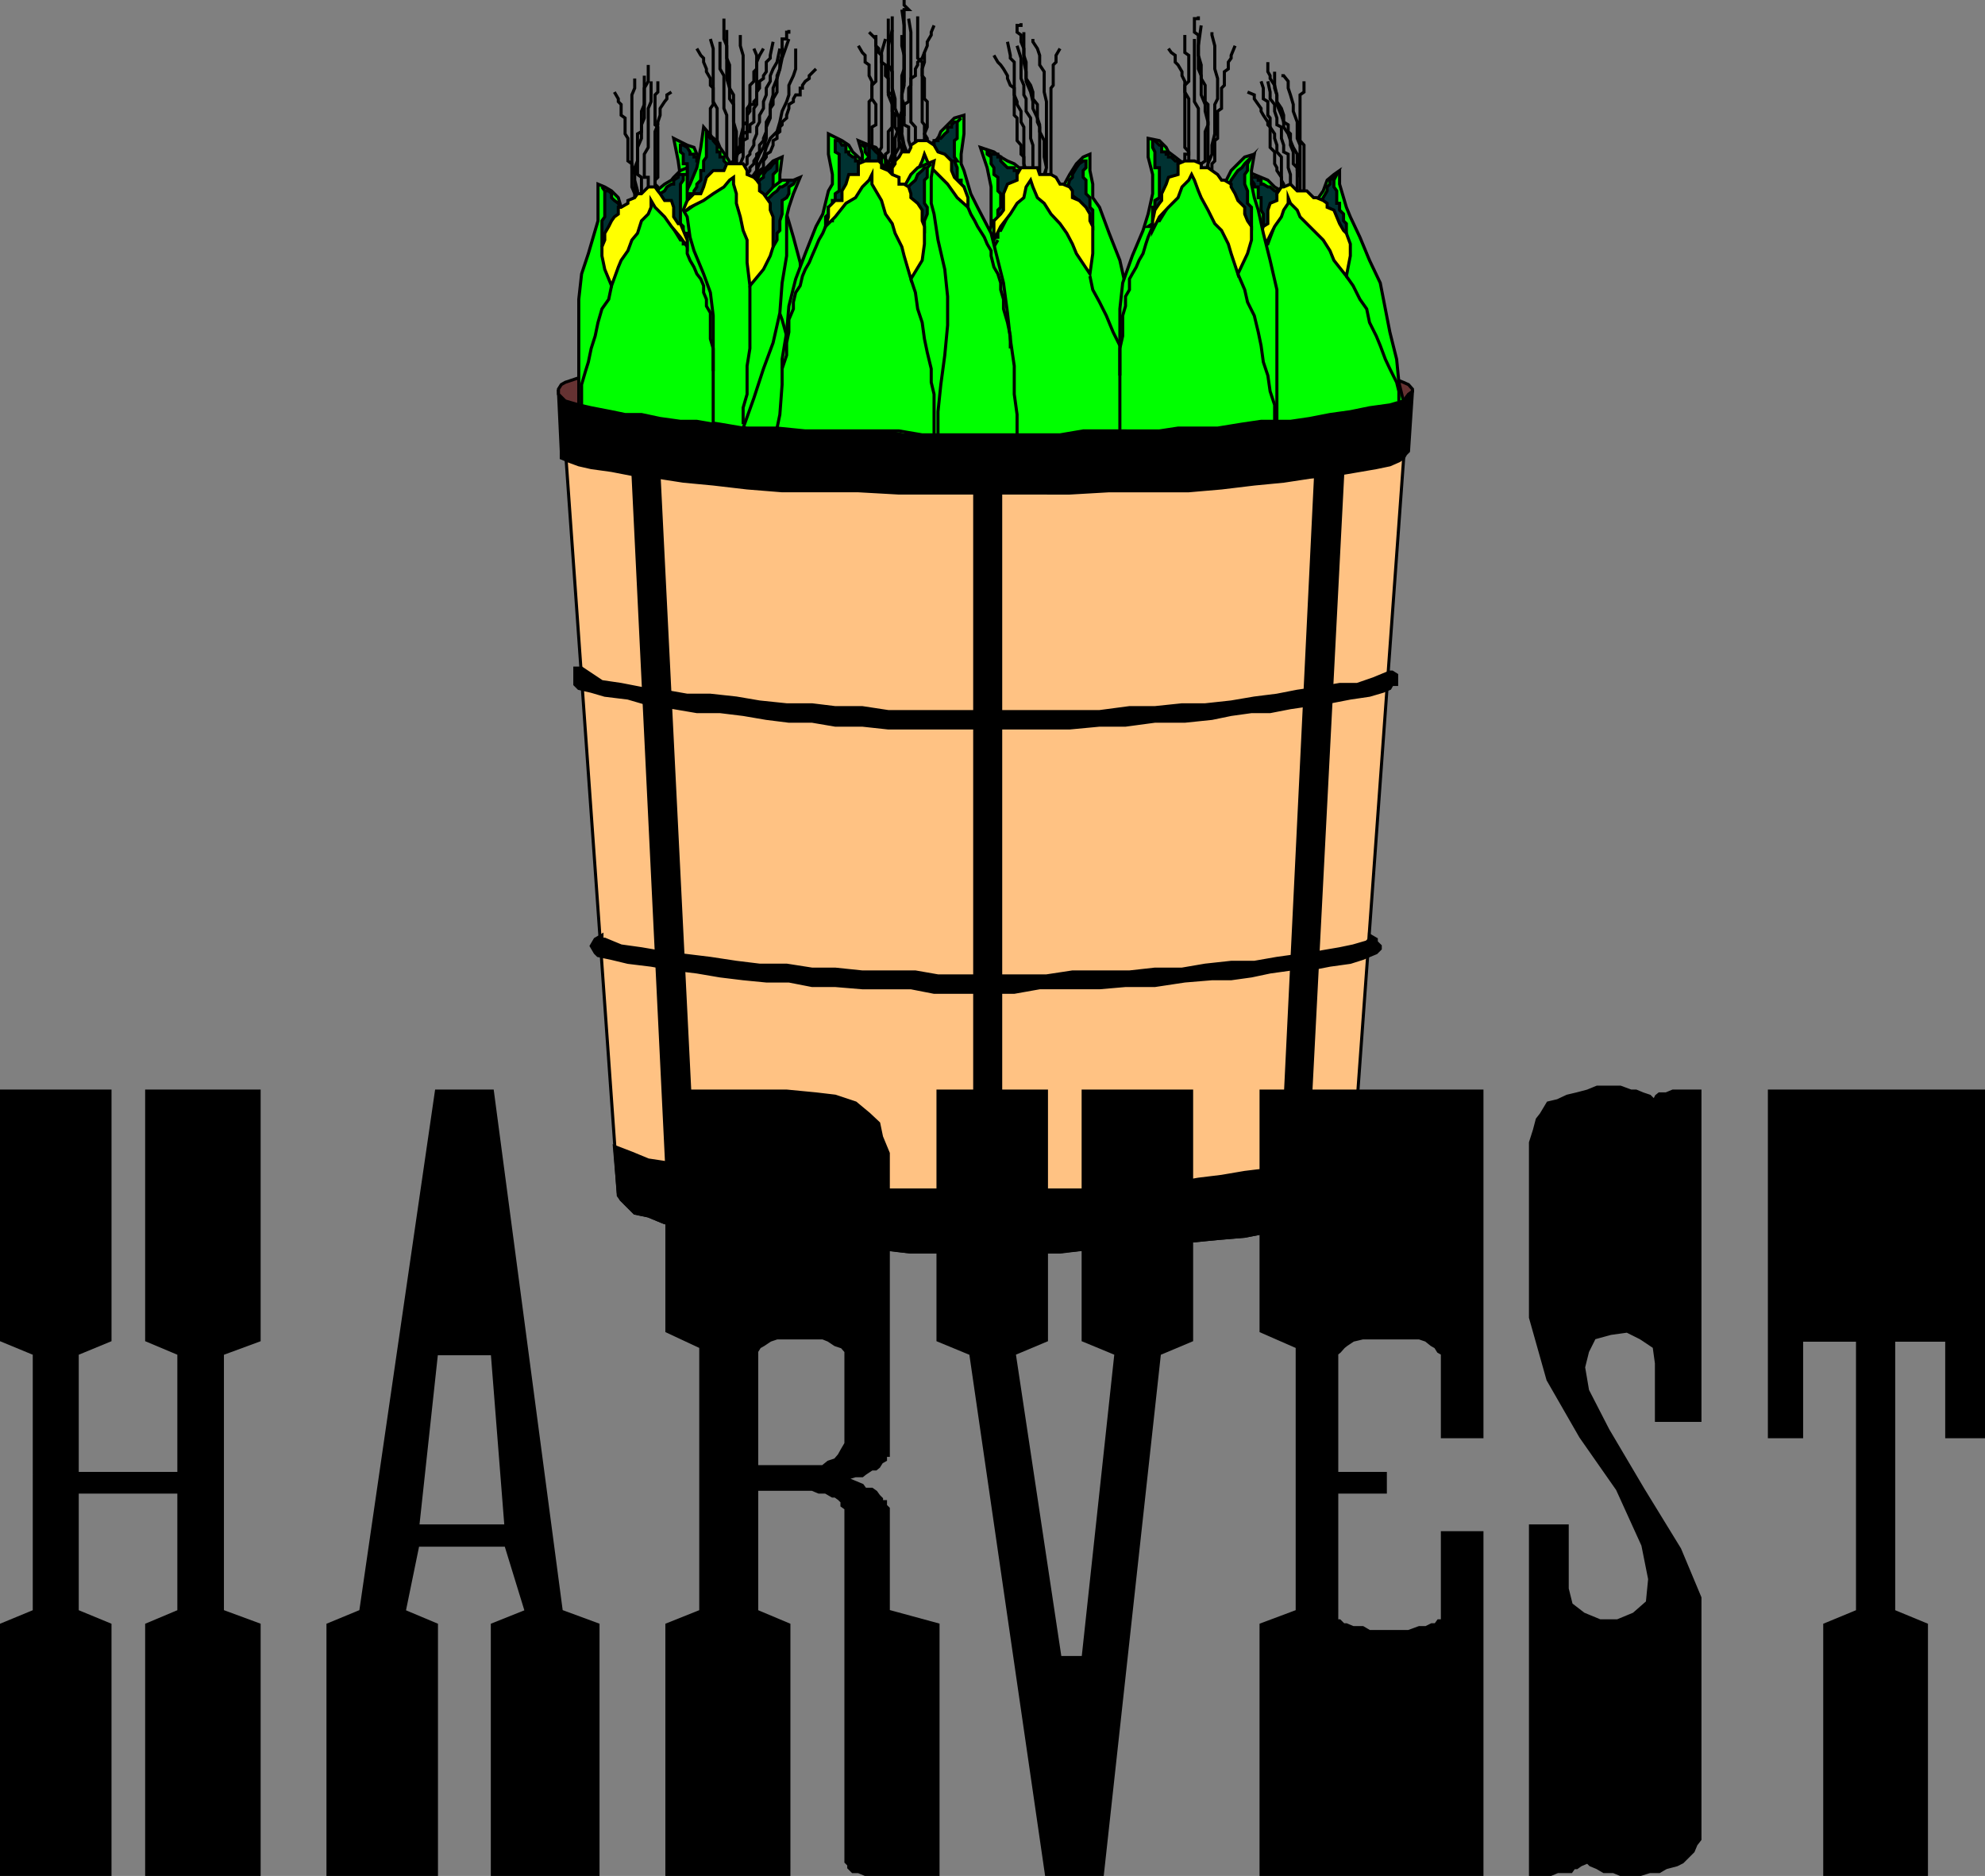 <svg xmlns="http://www.w3.org/2000/svg" width="351.442" height="332.17"><rect width="100%" height="100%" fill="#808080" stroke="none"/><path fill="#ffc283" d="m239.073 211.7 10.3-142.4h-150l10.098 142.4.5.698 1.2 1.204 1.203 1.199 2.398.5 2.898 1.199 3.301.398 3.602 1.204 4.097.796 4.801.403 5 .5 5.301.699 5.3.5h6.5l5.7.7h26.398l5.801-.7h5.801l6-.5 5.2-.7 5.1-.5 4.802-.402 4.097-.796 3.602-1.204 3.3-.398 2.899-1.2 1.898-.5 1.704-1.198 1.199-1.204v-.699"/><path fill="none" stroke="#000" stroke-miterlimit="10" stroke-width=".544" d="m239.073 211.7 10.3-142.4h-150l10.098 142.4.5.698 1.2 1.204 1.203 1.199 2.398.5 2.898 1.199 3.301.398 3.602 1.204 4.097.796 4.801.403 5 .5 5.301.699 5.3.5h6.5l5.7.7h26.398l5.801-.7h5.801l6-.5 5.2-.7 5.1-.5 4.802-.402 4.097-.796 3.602-1.204 3.3-.398 2.899-1.2 1.898-.5 1.704-1.198 1.199-1.204zm0 0"/><path d="M172.573 79.2h4.597v141.3h-4.597V79.2"/><path fill="none" stroke="#000" stroke-miterlimit="10" stroke-width=".544" d="M172.573 79.2h4.597v141.3h-4.597zm0 0"/><path d="M111.874 79.898h4.597l6.403 128.403-2.403-.7-2.398-.5-6.2-127.203"/><path fill="none" stroke="#000" stroke-miterlimit="10" stroke-width=".544" d="M111.874 79.898h4.597l6.403 128.403-2.403-.7-2.398-.5zm0 0"/><path d="M233.073 81.102h4.8l-6.5 126-4.5 1.199 6.2-127.2"/><path fill="none" stroke="#000" stroke-miterlimit="10" stroke-width=".544" d="M233.073 81.102h4.8l-6.5 126-4.5 1.199zm0 0"/><path d="m239.573 211.7.699-8.7-2.398 1.2-3.602 1.198-2.898.5-3.301.704-3.602.5-4.097.5-4.102.699-4.102.5-4.097.699-4.801.5h-4.5l-4.602.7h-14.597l-5.301.5-4.8-.5h-13.9l-4.6-.7h-4.302l-4.597-.5-4.5-.7h-3.602l-4.097-.5-4.102-.698-4.102-1-3.597-.704-3.301-.5-2.898-1.199-3.102-1.199.7 8.2.5 1.198 1.198 1.204 1.204 1.199 2.398.5 2.898 1.199 2.801.398 4.102 1.204 4.097.796 4.801.403 4.602.5 5.699.699 5.3.5h6l6.2.7h25.7l6.5-.7h5.8l6-.5 5.2-.7 5.1-.5 4.802-.402 4.097-.796 3.602-1.204 3.3-.398 2.399-1.2 2.398-.5 1.704-1.198 1.199-1.204.5-.699"/><path fill="none" stroke="#000" stroke-miterlimit="10" stroke-width=".544" d="m239.573 211.7.699-8.7-2.398 1.2-3.602 1.198-2.898.5-3.301.704-3.602.5-4.097.5-4.102.699-4.102.5-4.097.699-4.801.5h-4.5l-4.602.7h-14.597l-5.301.5-4.8-.5h-13.9l-4.6-.7h-4.302l-4.597-.5-4.5-.7h-3.602l-4.097-.5-4.102-.698-4.102-1-3.597-.704-3.301-.5-2.898-1.199-3.102-1.199.7 8.2.5 1.198 1.198 1.204 1.204 1.199 2.398.5 2.898 1.199 2.801.398 4.102 1.204 4.097.796 4.801.403 4.602.5 5.699.699 5.3.5h6l6.2.7h25.7l6.5-.7h5.8l6-.5 5.2-.7 5.1-.5 4.802-.402 4.097-.796 3.602-1.204 3.3-.398 2.399-1.2 2.398-.5 1.704-1.198 1.199-1.204zm0 0"/><path d="m250.073 69.3-.7 10.598-.5.5-.402.704-.8.5-1.598.699-2.403.5-2.898.5-4.102.699-4.796.5-4.602.7-5.2.5-5.8.698-5.8.5h-14.098l-7 .403H159.17l-7.199-.403h-13.5l-6.199-.5-6-.699-5.3-.5-4.5-.699-4.598-.5-3.602-.7-3.602-.5-2.199-.5-1.898-.698-1.2-.5v-1.204l-.5-10.597h151.2"/><path fill="none" stroke="#000" stroke-miterlimit="10" stroke-width=".544" d="m250.073 69.3-.7 10.598-.5.5-.402.704-.8.5-1.598.699-2.403.5-2.898.5-4.102.699-4.796.5-4.602.7-5.2.5-5.8.698-5.8.5h-14.098l-7 .403H159.17l-7.199-.403h-13.5l-6.199-.5-6-.699-5.3-.5-4.5-.699-4.598-.5-3.602-.7-3.602-.5-2.199-.5-1.898-.698-1.2-.5v-1.204l-.5-10.597zm0 0"/><path d="M246.073 119h.398l.801.5v1.7h-.8l-.4.698-1.198.5-2.403.704-3.398.5-3.602.699-3.597.5-3.403.5-3.597.699h-3.301l-3.602.5-3.398.7-4.801.5h-5.3l-5.2.698h-4.602l-5.296.5h-32.102l-4.602-.5h-4.796l-4.102-.699h-4.102l-4-.5-4.097-.699-4.102-.5h-4.097l-4.102-.7-4-.5-4.102-1.198-4.097-.5-2.403-.704-2.199-.5-.699-.699v-2.898h1.2l3.6 2.398 3.4.5 3.6.7 4.098.5 4 .703h4.102l4.602.5 4.097.699 4.801.5h4.5l4.102.5h4.796l4.602.699h37.398l5.301-.7h4.5l4.801-.5h4.102l4.597-.5 4.102-.698 4-.5 3.597-.704 3.403-.5 4.097-.699h3.102l2.898-1 2.903-1.199"/><path fill="none" stroke="#000" stroke-miterlimit="10" stroke-width=".544" d="M246.073 119h.398l.801.5v1.7h-.8l-.4.698-1.198.5-2.403.704-3.398.5-3.602.699-3.597.5-3.403.5-3.597.699h-3.301l-3.602.5-3.398.7-4.801.5h-5.3l-5.2.698h-4.602l-5.296.5h-32.102l-4.602-.5h-4.796l-4.102-.699h-4.102l-4-.5-4.097-.699-4.102-.5h-4.097l-4.102-.7-4-.5-4.102-1.198-4.097-.5-2.403-.704-2.199-.5-.699-.699v-2.898h1.2l3.6 2.398 3.4.5 3.6.7 4.098.5 4 .703h4.102l4.602.5 4.097.699 4.801.5h4.5l4.102.5h4.796l4.602.699h37.398l5.301-.7h4.5l4.801-.5h4.102l4.597-.5 4.102-.698 4-.5 3.597-.704 3.403-.5 4.097-.699h3.102l2.898-1zm0 0"/><path d="m242.471 165.602 1.2.699v.5l.703.699v.5l-.704.7-2.398 1-2.2.698-3.6.5-3.598.704h-3.403l-3.597.5-3.301.699-3.602.5h-3.398l-4.801.398-5.3.801h-5.2l-4.602.398h-10.597l-4.5.801h-14.2l-4.101-.8h-8.602l-4.796-.399h-4.102l-4.102-.8h-4l-4.097-.4-4.102-.5-4.097-.698-4.102-.5-4-.704-4.102-.5-2.898-.699-2.398-.5-.5-.5-.704-1.199.704-1.2 1.199-.698v.699h.5l1.199.5 1.7.699 3.6.5 4.098.7 4 .5 4.102.5 4.602.698 4.097.5h4.801l4.5.704h4.102l4.796.5h9.403l4 .699h19.199l4.602-.7h10.097l4.5-.5h4.801l4.102-.703 4.597-.5h4.102l4-.699 3.597-.5 3.403-.5 4.097-.699 2.403-.5 2.398-.7.5-.5v-.698"/><path fill="none" stroke="#000" stroke-miterlimit="10" stroke-width=".544" d="m242.471 165.602 1.2.699v.5l.703.699v.5l-.704.7-2.398 1-2.2.698-3.6.5-3.598.704h-3.403l-3.597.5-3.301.699-3.602.5h-3.398l-4.801.398-5.3.801h-5.2l-4.602.398h-10.597l-4.5.801h-14.2l-4.101-.8h-8.602l-4.796-.399h-4.102l-4.102-.8h-4l-4.097-.4-4.102-.5-4.097-.698-4.102-.5-4-.704-4.102-.5-2.898-.699-2.398-.5-.5-.5-.704-1.199.704-1.2 1.199-.698v.699h.5l1.199.5 1.7.699 3.6.5 4.098.7 4 .5 4.102.5 4.602.698 4.097.5h4.801l4.5.704h4.102l4.796.5h9.403l4 .699h19.199l4.602-.7h10.097l4.5-.5h4.801l4.102-.703 4.597-.5h4.102l4-.699 3.597-.5 3.403-.5 4.097-.699 2.403-.5 2.398-.7.5-.5zm0 0"/><path fill="#653232" d="M174.272 61.7h22.102l6.898.698h7.2l5.8.5 5.8.704 6 .5h4.5l4.098.699 4.102.5 2.898 1.199 2.801.398 2 .801.903.403.699.796v.403l-.7.5-.902 1.199-2 .7-2.8.5-2.899.698-4.102.5-4.097.704-4.5.5-6 .5-5.801.699h-5.8l-7.2.5h-6.898l-7 .699H159.17l-7.199-.7h-7l-6.5-.5h-6.199l-6-.698-5.3-.5-4.5-.5-4.598-.704-3.602-.5-3.602-.699-2.199-.5-2.398-.699-1.2-1.2v-.902l.5-.796.7-.403 2.398-.8 2.2-.399 3.601-1.2 3.602-.5 4.597-.698h4.5l5.301-.5 6-.704 6.2-.5h6.5l7-.699h22.3"/><path fill="none" stroke="#000" stroke-miterlimit="10" stroke-width=".544" d="M174.272 61.7h22.102l6.898.698h7.2l5.8.5 5.8.704 6 .5h4.5l4.098.699 4.102.5 2.898 1.199 2.801.398 2 .801.903.403.699.796v.403l-.7.5-.902 1.199-2 .7-2.8.5-2.899.698-4.102.5-4.097.704-4.5.5-6 .5-5.801.699h-5.8l-7.2.5h-6.898l-7 .699H159.17l-7.199-.7h-7l-6.5-.5h-6.199l-6-.698-5.3-.5-4.5-.5-4.598-.704-3.602-.5-3.602-.699-2.199-.5-2.398-.699-1.2-1.2v-.902l.5-.796.7-.403 2.398-.8 2.2-.399 3.601-1.2 3.602-.5 4.597-.698h4.5l5.301-.5 6-.704 6.2-.5h6.5l7-.699zm0 0"/><path fill="#0f0" d="m174.272 77-.7-5.3-.5-5.2-.5-4.8v-9.2l.5-4.8 1.2-4.5 1.2-3.098v-7l-.7-3.403-1.2-3.597 2.4.796 1.198.903 1.204.699 1.199.5 4.5 3.602 4.097.5 1.204-2.204L190.573 29l1.199-1.2 1.2-.5v2.9l.5 2.402V35l1.198 1.7 1.704 4.6 1.898 4.802 1 4.5 1.2 5.296.698 5.301.5 4.5V71l.704 5.3h-10.602l-4.102.7h-13.398"/><path fill="none" stroke="#000" stroke-miterlimit="10" stroke-width=".544" d="m174.272 77-.7-5.3-.5-5.2-.5-4.8v-9.2l.5-4.8 1.2-4.5 1.2-3.098v-7l-.7-3.403-1.2-3.597 2.4.796 1.198.903 1.204.699 1.199.5 4.5 3.602 4.097.5 1.204-2.204L190.573 29l1.199-1.2 1.2-.5v2.9l.5 2.402V35l1.198 1.7 1.704 4.6 1.898 4.802 1 4.5 1.2 5.296.698 5.301.5 4.5V71l.704 5.3h-10.602l-4.102.7Zm0 0"/><path fill="none" stroke="#000" stroke-miterlimit="10" stroke-width=".544" d="m176.67 42.5-.699 1.2-.5 1.6-.699 1.2-.5 1.2v1.198l-.7 1.704V51.8l-.5 1.699v15.398m19.899-19.999.5 2.403 1.2 2.199 1.203 2.398 1.199 2.903 1.199 2.398.5 2.403 1.2 2.097.5 2.403.698 2.398.5 2.398v1.704m-20.898-43.704h.5V22.5l-.5-.898v-1.903l-.7-1.199V18l-.5-1.2v-1.198l-.698-.5-.5-1.204v-.5l-.704-1.199-.5-.699-.5-.5-.699-1.2m10.102 22.098V15.602l.398-.5V11.5l.5-.5V9.8l.7-1.198m-4.797-1.704v.5l.796 1.204.403 1.199V11.5l.8 1.2v3.6l.399 1.7v11.7l-.398 2.198v-1l.398-1.199-.398-1.898v-2.903l-.801-1.597v-1.2l-.403-1.203-.796-1.699V18l-.403-1.7-.8-1.902V12.7l-.4-1.7V5.7"/><path fill="none" stroke="#000" stroke-miterlimit="10" stroke-width=".544" d="m181.67 30.2-.398-1.2v-1.2l-.5-.5v-1.6l-.7-.802v-4l-.5-.5V11l-.698-.7v-.5l-.5-2.402m4.097 24h.403V25.7l-.403-1.199v-3.602l-.8-1.199v-2.2l-.399-.7v-1.698l-.5-1.204v-3.597l-.7-2.2"/><path fill="none" stroke="#000" stroke-miterlimit="10" stroke-width=".544" d="M184.073 31.398V22.5l-.403-.898V18.5l-.796-1v-1.2l-.403-1.198-.8-1.204V11l-.399-1.2V8.603l-.5-1.204V6.2l-.7-.5V4.5h.7v-.398"/><path fill="#003232" d="M193.471 40.8v-3.6l-.5-.5V35l-.699-.7v-2.402l-.5-.5V30.2l.5-.5v-1.2h-.5l-.7.5-.5.7-.698 1.198v.5l-.5.5-.5 1.903.5.5 1.699 1.199 1.199 2.398.7 1.704.5.5v.699"/><path fill="none" stroke="#000" stroke-miterlimit="10" stroke-width=".544" d="M193.471 40.8v-3.6l-.5-.5V35l-.699-.7v-2.402l-.5-.5V30.2l.5-.5v-1.2h-.5l-.7.5-.5.7-.698 1.198v.5l-.5.5-.5 1.903.5.5 1.699 1.199 1.199 2.398.7 1.704.5.5zm0 0"/><path fill="#003232" d="M181.272 31.398h-.5v-.5h-.7V30.2h-.5v-.5h-1.198l-.704-.7-.5-.5v-.7h-.5v-.5h-1.199l-.699-.402v.403l.7.5V29l.5.7v1.198l.698.5v2.403l.5.5v2.398l-.5.5v1.903h-.699V42h.7v-1.2h.5l3.601-7v-.698h.5v-1.704"/><path fill="none" stroke="#000" stroke-miterlimit="10" stroke-width=".544" d="M181.272 31.398h-.5v-.5h-.7V30.2h-.5v-.5h-1.198l-.704-.7-.5-.5v-.7h-.5v-.5h-1.199l-.699-.402v.403l.7.5V29l.5.7v1.198l.698.5v2.403l.5.5v2.398l-.5.5v1.903h-.699V42h.7v-1.2h.5l3.601-7v-.698h.5zm0 0"/><path fill="#ff0" d="M175.971 42.5v-3.398l1.2-1.204.5-.699v-2.898l.703-1.7 1.699-.703v-1l.699-1.199h2.898l.403 1.2h2l.898.5.7 1.203h.5l1.203.5.5.699V35l1.199.5 1.199 1.2.7 1.198v1.204l.5 1v4.796l-.5 3.602-2.4-3.602-.698-1.699-1-1.898-1.204-1.7-1.597-1.703-1.2-1.898-1.203-1-.796-1.898-.403-1.204-.8 1.204-.399 1.898-1.2 1-1.198 1.898-1.704 2.204-1.199 2.398"/><path fill="none" stroke="#000" stroke-miterlimit="10" stroke-width=".544" d="M175.971 42.5v-3.398l1.2-1.204.5-.699v-2.898l.703-1.7 1.699-.703v-1l.699-1.199h2.898l.403 1.2h2l.898.5.7 1.203h.5l1.203.5.5.699V35l1.199.5 1.199 1.2.7 1.198v1.204l.5 1v4.796l-.5 3.602-2.4-3.602-.698-1.699-1-1.898-1.204-1.7-1.597-1.703-1.2-1.898-1.203-1-.796-1.898-.403-1.204-.8 1.204-.399 1.898-1.2 1-1.198 1.898-1.704 2.204zm33.801-12.8v-2.4h.7v-9.8l-.7-1.2v-1.902l-.5-1V12.7l-.7-1.199-.5-.5V9.8l-.698-.5-.5-.698m7.699 22.296V29l.5-.5v-3.602l.5-.398v-4.8l.699-.5v-3.598l.5-.5v-2.403l.7-.5V11l.5-.7v-.5l.698-1.698M214.573 5.7v.5l.5 1.902v4.097l.5 1.7V17.5l-.5 1v5.2l-.5 2v1.6l-.7 1.7-.5 1.898.5-.699v-8.597l-.5-1.903V18.5l-.703-1.7v-3.402l-.5-1.199V8.102l.5-3.602"/><path fill="none" stroke="#000" stroke-miterlimit="10" stroke-width=".544" d="M210.471 29v-2.102l-.699-.796v-11l.7-.704V9.801l-.7-.5V6.199m1.699 24.001V29l.7-.5v-9.3l-.7-1.2V6.898"/><path fill="none" stroke="#000" stroke-miterlimit="10" stroke-width=".544" d="M212.67 30.2V29l.704-.5v-5.2l.5-1.198V18.5l-.5-.5v-2.898l-.704-1.204V11.5l-.5-1.7V6.2l-.699-.5V3.3h.7v-.402"/><path fill="#0f0" d="m224.471 74.602-1.199-4.801-.5-4.102-1.2-4v-4.097l-.698-4.102.699-4.102.5-4.5.699-2.398v-4.602l-.7-1.199-.5-2.898-1.198-3.602 1.699.7 2.398 1 1.2 1.203 4 2.398h3.402l1.199-1.7.7-1.902 1.198-1 1-.699v2.403l.704 2.398.5 1.7.699 1.698L240.772 42l1.7 4.102 1.902 4 .898 4.597.8 4.102 1.2 4.8.398 4.098.801 3.301-2.398.7-3.602.5-3.398.698-3.602.5-3.597.704-3.403.5h-4"/><path fill="none" stroke="#000" stroke-miterlimit="10" stroke-width=".544" d="m224.471 74.602-1.199-4.801-.5-4.102-1.2-4v-4.097l-.698-4.102.699-4.102.5-4.5.699-2.398v-4.602l-.7-1.199-.5-2.898-1.198-3.602 1.699.7 2.398 1 1.2 1.203 4 2.398h3.402l1.199-1.7.7-1.902 1.198-1 1-.699v2.403l.704 2.398.5 1.7.699 1.698L240.772 42l1.7 4.102 1.902 4 .898 4.597.8 4.102 1.2 4.8.398 4.098.801 3.301-2.398.7-3.602.5-3.398.698-3.602.5-3.597.704-3.403.5zm0 0"/><path fill="none" stroke="#000" stroke-miterlimit="10" stroke-width=".544" d="m223.67 44.398-.398 1.704V47.3l-.5 1.199v.898l-.7 1.204V53l-.5 1.2v2.902l.5 1.199v5.3l.7 1.7v2.398m15.602-18.801 1.199 1.704L240.772 53l1.2 1.7.5 2.402 1.198 2.398.704 1.7.898 2.402.8 1.699 1.2 2.398.398 1.602V71m-20.796-36.7v-6.5l-.801-.902V25.7l-.403-1.199v-.8l-.796-1.2-.403-.398v-.5l-.8-1.204-.399-.699v-.5l-.5-.699-.7-1v-.7l-1.198-.5m10 18.699v-9.3l-.704-.802v-8.097l.704-.5v-1.903m-4-1h.398l.8 1v1.204l.4 1.199.5 1.699v1.2l.698 1.902V24.5l.5 1.2V35v-3.602l-.5-1.199v-2.898l-.699-1.2-.5-1.203-.398-1.199-.801-1.199v-.898l-.398-1.204-.801-1.898v-1.7l-.403-1.698v-2.403"/><path fill="none" stroke="#000" stroke-miterlimit="10" stroke-width=".544" d="M227.272 33.8v-1.198l-.398-.704v-.5l-.801-1.199v-.5L225.67 29v-2.102l-.796-.796v-5.204l-.403-.5V18l-.8-.5v-1.898l-.399-1.204m5.199 19.902v-3.402l-.398-1.199v-2.398l-.801-.403V25.7l-.398-1.199v-2l-.801-.398v-1.204l-.403-1.199v-1.2l-.796-1v-1.2l-.403-1.902"/><path fill="none" stroke="#000" stroke-miterlimit="10" stroke-width=".544" d="M229.67 34.3v-4.6l-.699-.7v-2.102l-.5-1.199v-2l-.398-.398v-1.2l-.801-.5v-1.203l-.398-1.199-.801-1.199v-1.2l-.403-1.198v-.5l-.796-1.204v-.5l-.403-.699V11"/><path fill="#003232" d="M238.374 42v-2.398l-.5-.5v-1.204l-.704-.699V36h-.5v-2.2l-.5-.698v-1.204l.5-1-.5.5-.699.5v.704l-.5.5v.699L234.272 35l-.5 1 .5.7 1.898 1.198 1 1.704.704 1.699h.5V42"/><path fill="none" stroke="#000" stroke-miterlimit="10" stroke-width=".544" d="M238.374 42v-2.398l-.5-.5v-1.204l-.704-.699V36h-.5v-2.2l-.5-.698v-1.204l.5-1-.5.5-.699.5v.704l-.5.5v.699L234.272 35l-.5 1 .5.7 1.898 1.198 1 1.704.704 1.699h.5zm0 0"/><path fill="#003232" d="m227.272 35-.398-.7h-.801v-.5h-.403l-.796-.698h-.403l-.8-.5h-.399v-.704h-.5v-.5h-1.2v.5l.5.704v.5h.7V35h.5v2.2l.398.698v2.204l-.398.699v3.597-.699h.398v-.5h.801l2.403-6.5V36h.398v-1"/><path fill="none" stroke="#000" stroke-miterlimit="10" stroke-width=".544" d="m227.272 35-.398-.7h-.801v-.5h-.403l-.796-.698h-.403l-.8-.5h-.399v-.704h-.5v-.5h-1.2v.5l.5.704v.5h.7V35h.5v2.2l.398.698v2.204l-.398.699v3.597-.699h.398v-.5h.801l2.403-6.5V36h.398zm0 0"/><path fill="#ff0" d="M223.272 44.898v-3.597l.398-1.2.801-.5V37.2l.403-1.199 1.199-.5v-1.2l.8-1.198h.399l1.2-.5 1.198 1.199h1.704L232.573 35h.5l1.199.5.7.5v.7l1.198.5.5 1.198.5 1.204.704 1.199.5.5.699 1.898v2.102l-.7 3.597-2.203-2.796-.699-1.704-1.199-1.898-4.102-4.102-.5-1.199L228.471 36l-.398-1v1l-.801 1.2-.398 1.198-1.204 1.704-2.398 4.796"/><path fill="none" stroke="#000" stroke-miterlimit="10" stroke-width=".544" d="M223.272 44.898v-3.597l.398-1.2.801-.5V37.2l.403-1.199 1.199-.5v-1.2l.8-1.198h.399l1.2-.5 1.198 1.199h1.704L232.573 35h.5l1.199.5.7.5v.7l1.198.5.5 1.198.5 1.204.704 1.199.5.5.699 1.898v2.102l-.7 3.597-2.203-2.796-.699-1.704-1.199-1.898-4.102-4.102-.5-1.199L228.471 36l-.398-1v1l-.801 1.2-.398 1.198-1.204 1.704zm0 0"/><path fill="#0f0" d="M114.772 74.102V69.8l-.7-5 .7-4.801v-4.602l.5-4.796 1.2-4.5 1.6-4.801 1.2-2.903 1.2-3.398v-3.602l-.4-2.898-.8-4 2.398 1.2 1.204.402.5 1.199 1.199 1.199 4.597 3.398 4.301 1.204 1-2.204 1.2-1.199 1.203-1.199 1.597-.7-.398 3.098v2.204l.398 2.398.801 2.398 1.2 4.102 1.198 4.5.403 5.3.5 5.302V76.3l-2.903-.5h-7.398l-4.8-.7-3.4-.5h-3.1l-3.302-.5h-2.898"/><path fill="none" stroke="#000" stroke-miterlimit="10" stroke-width=".544" d="M114.772 74.102V69.8l-.7-5 .7-4.801v-4.602l.5-4.796 1.2-4.5 1.6-4.801 1.2-2.903 1.2-3.398v-3.602l-.4-2.898-.8-4 2.398 1.2 1.204.402.5 1.199 1.199 1.199 4.597 3.398 4.301 1.204 1-2.204 1.2-1.199 1.203-1.199 1.597-.7-.398 3.098v2.204l.398 2.398.801 2.398 1.2 4.102 1.198 4.5.403 5.3.5 5.302V76.3l-2.903-.5h-7.398l-4.8-.7-3.4-.5h-3.1l-3.302-.5zm0 0"/><path fill="none" stroke="#000" stroke-miterlimit="10" stroke-width=".544" d="m120.471 40.8-1.199 1.7-.398 1.2-.801 1.198-.403 1.602v1.2l-.796 1.198-.403 1.204-.5 1.699V53l-.699 1.7v3.6l-.5 1.7v6.898m20.898-18 1.204 2.403.699 2.898.898 2.403.801 2.898.398 2.2.801 3.1.403 2.098.796 2.403.403 2.398v4.102M125.772 30.2v-.5h.5v-2.802l.7-.796v-6.903l-.7-1.199v-2.398l-.5-.5v-1.204l-.7-1.199v-.5l-.5-1.199v-.7l-.5-.5-.698-1.198m7.699 22.796V29l.5-1.2v-4.1l.699-.4v-4.1l.5-.7v-3.398l.7-.704V12.7l.5-.5V11l.5-1.2.698-1.198M131.073 6.2v1.902l.5 1.699V22.5l-.5 2v1.602l-.7 1.699v1.898l-.5 1.7v-.5l.5-1.899v-5.7l-.5-1.698V18.5l-.703-1v-1.898l-.5-1.704V5.301"/><path fill="none" stroke="#000" stroke-miterlimit="10" stroke-width=".544" d="m126.971 29.7-.699-1.2v-2.8l-.5-.802V19.2l.5-.699V8.602l-.5-1.704m2.398 24V28.5l.5-.7v-7.402l-.5-1.199v-5.8l-.699-1.2V7.4m1.699 23.498V29l.704-.5V16.8l-.704-1.198V11.5l-.5-1.2V8.103l-.5-1.204V3.301"/><path fill="#003232" d="M137.573 40.8v-5.3l-.7-1.2v-3.402l.7-.699V28.5l-.7.5-.5.7-.703.5-.5.698v.5l-.699.5-.5 1.903V35l1.7 1 .703 2.398.5 1.704 1.199.699h-.5"/><path fill="none" stroke="#000" stroke-miterlimit="10" stroke-width=".544" d="M137.573 40.8v-5.3l-.7-1.2v-3.402l.7-.699V28.5l-.7.5-.5.7-.703.5-.5.698v.5l-.699.5-.5 1.903V35l1.7 1 .703 2.398.5 1.704 1.199.699zm0 0"/><path fill="#003232" d="M126.272 30.898h-.5V30.2l-.7-.5-.5-.699h-.5v-.5h-.698v-.7h-.5v-.5h-.704v-.402l-.5-.796-.699-.403h-.5v1.2l.5.402V29h.7v6.5l-.7.5v1.2h-.5v1.198l-.398.704V40.8l.398-.7v-.5h.5l4.801-6.5v-1.203h.5v-1"/><path fill="none" stroke="#000" stroke-miterlimit="10" stroke-width=".544" d="M126.272 30.898h-.5V30.2l-.7-.5-.5-.699h-.5v-.5h-.698v-.7h-.5v-.5h-.704v-.402l-.5-.796-.699-.403h-.5v1.2l.5.402V29h.7v6.5l-.7.5v1.2h-.5v1.198l-.398.704V40.8l.398-.7v-.5h.5l4.801-6.5v-1.203h.5zm0 0"/><path fill="#ff0" d="m120.073 41.3.398-1.698v-1.704l.5-1.199 1.2-.699v-1l.703-1.898.5-1.704 1.199-.5.5-1.199.699-.699 1.2-.5 1.198.5h.5l.5 1.2h1.204l.699.698 1.199.5v1.204h1.2l.5.5.5.699.698 1.199.5 1 .704 1.2.5 1.198.699 1.204V42.5l-.7 2.8-1.203 3.598-1.699-3.597-.5-1.602-.699-2.398-1.2-1.7-1.198-1.703-1.204-2.398-1-1.2-.699-1.698v-1.204l-.5 1.204-1.199 1.199-1.2 1.699-1.198 1.2-1.704 2.402-1.597 2.199"/><path fill="none" stroke="#000" stroke-miterlimit="10" stroke-width=".544" d="m120.073 41.3.398-1.698v-1.704l.5-1.199 1.2-.699v-1l.703-1.898.5-1.704 1.199-.5.5-1.199.699-.699 1.2-.5 1.198.5h.5l.5 1.2h1.204l.699.698 1.199.5v1.204h1.2l.5.5.5.699.698 1.199.5 1 .704 1.2.5 1.198.699 1.204V42.5l-.7 2.8-1.203 3.598-1.699-3.597-.5-1.602-.699-2.398-1.2-1.7-1.198-1.703-1.204-2.398-1-1.2-.699-1.698v-1.204l-.5 1.204-1.199 1.199-1.2 1.699-1.198 1.2-1.704 2.402zm0 0"/><path fill="#0f0" d="m104.17 68.898 1.704-4.796 1.898-4.602 1-4.8 1.898-4.598 1.704-4L115.272 42l2.8-3.602 2.4-2.398 1.698-3.398.704-1.704.5-1.199.699-3.597.5-3.602 1.699 2 .7.398.5 1.204 1.198 1.699 2.903 4.8L135.17 35l1.704-1.898 1.597-1.204h2l1.2-.5-1.2 2.903-.8 2.398-.399 1.7V45.3l-.8 4.8-.4 5.297-1.198 5.301-1.704 4.602-1.699 5.199-1.898 5.3-4.102-.698-3.398-.5h-3.602l-2.8-.5h-2.899l-2.898-.704-3.102-.5-2.898-.699-2.204-.5.5-2.8"/><path fill="none" stroke="#000" stroke-miterlimit="10" stroke-width=".544" d="m104.17 68.898 1.704-4.796 1.898-4.602 1-4.8 1.898-4.598 1.704-4L115.272 42l2.8-3.602 2.4-2.398 1.698-3.398.704-1.704.5-1.199.699-3.597.5-3.602 1.699 2 .7.398.5 1.204 1.198 1.699 2.903 4.8L135.17 35l1.704-1.898 1.597-1.204h2l1.2-.5-1.2 2.903-.8 2.398-.399 1.7V45.3l-.8 4.8-.4 5.297-1.198 5.301-1.704 4.602-1.699 5.199-1.898 5.3-4.102-.698-3.398-.5h-3.602l-2.8-.5h-2.899l-2.898-.704-3.102-.5-2.898-.699-2.204-.5zm0 0"/><path fill="none" stroke="#000" stroke-miterlimit="10" stroke-width=".544" d="m120.471 38.398-1.199 1.204-1.2 1.199L117.67 42l-1.199.5-1.199 1.2-.5 1.198-.7 1.204-1.198 1.199-.5 1.199-.5 1.602-1.204 1.199-.699 1.699-.5 1.7-.699 1.902-1 2.199-.7 2.398m25.7-10.597v11.097l-.5 3.102v5l-.7 2.398v2.903M129.17 29.7V29h.704v-.5l.5-.7v-.5l.699-.402v-.796l.5-.403v-.8l.699-.399v-1.2h.5v-1.198l.7-.5v-2.403l.5-.699V9.8l-.5-1.198m-.001 24 .5-.704v-1l.5-.699.7-.5V28.5l.5-.7v-.5l.703-.402.5-1.199v-.8l.699-.399v-.8l.5-.4v-.8l.398-.398v-.5l.801-.704v-.5l.398-1.199V18.5l.801-.5v-.5l.403-.7h.796v-1.198h.403v-.5l.5-.704.699-.5v-.5l1.2-1.199"/><path fill="none" stroke="#000" stroke-miterlimit="10" stroke-width=".544" d="M140.874 8.602v3.597l-.403 1.2-.8 1.703V16.8l-.4 1.2-.8 1.7-.4 1.902-.5 1.699-1.198 1.199-.704 1.602-.5 1.699L134.47 29l-.5 1.2-1.199 2.402v-.704l1.2-1.699V28.5l.5-1.2.698-1.198.5-1.602v-2.898l.704-1.204V18.5l.5-1.7v-1.198l.699-1.704.5-1.699.398-1.898 1.2-3.403M130.374 29.7v-2.802l.699-1.199V24.5l.5-1.2v-1.198l.699-.5v-1.204l.5-.699V18.5h.7V18l.5-.5v-1.2l.5-.698v-1.204l.698-.5v-.5l.5-.699V11l.704-.7v-.5l.5-2.402m-5.801 23.5V30.2h.5v-.5l.699-.699v-1.2l.5-.5v-.402l.7-1.199v-.8l.5-1.2v-1.2l.5-.898v-1.204l.698-1.199V18l.5-1.2v-1.198l.704-1.204v-1l.5-1.199.699-1.199.5-2.398"/><path fill="none" stroke="#000" stroke-miterlimit="10" stroke-width=".544" d="M132.272 31.398v-.5l.5-.699v-.5l.7-.699v-.5l.5-.7v-.5l.5-.402V25.7l.698-.8v-.4l.5-1.2v-.8l.704-1.602V19.2l.5-.699v-1l.699-1.2v-2.902l.5-1.199V11l.398-1.2V6.899h.801V5.7h.398v-.398"/><path fill="#003232" d="m136.874 43.7.699-1.2v-1.2l.5-.5v-1.698l.398-1.204V35.5l.801-.5.398-.7v-1.198l.801-.5.403-.704h-1.204l-.398.704-.8.5h-.4l-.5.699-.698.5-1.204 1.199v1.2l.704 1.698.5 2.403-.5 2.398.5.5"/><path fill="none" stroke="#000" stroke-miterlimit="10" stroke-width=".544" d="m136.874 43.7.699-1.2v-1.2l.5-.5v-1.698l.398-1.204V35.5l.801-.5.398-.7v-1.198l.801-.5.403-.704h-1.204l-.398.704-.8.5h-.4l-.5.699-.698.5-1.204 1.199v1.2l.704 1.698.5 2.403-.5 2.398zm0 0"/><path fill="#003232" d="M129.17 30.898V29.7h-.5V29l-.5-.5v-.7h-.699v-.902h-.5V25.7l-.699-.8v-.4h-.5l-.7-.8v4.1l-.5.7v1.7h-.5v1.698l-.698.704v.5l-.5.699v.5h-.704V35l-.5.5-.699.5v.7l-.5.5-.398.698h.898V37.2h.7l6.5-4.597v-.704h.5v-.5h.5v-.5"/><path fill="none" stroke="#000" stroke-miterlimit="10" stroke-width=".544" d="M129.17 30.898V29.7h-.5V29l-.5-.5v-.7h-.699v-.902h-.5V25.7l-.699-.8v-.4h-.5l-.7-.8v4.1l-.5.7v1.7h-.5v1.698l-.698.704v.5l-.5.699v.5h-.704V35l-.5.5-.699.5v.7l-.5.5-.398.698h.898V37.2h.7l6.5-4.597v-.704h.5v-.5h.5zm0 0"/><path fill="#ff0" d="m120.073 38.398.398-1.699 1.2-1.199 1.203-1.2h1.199l.5-1.198.5-1.704 1.199-1.199h1.898l.5-1.199h2.903l.699 1.2v.698l1.2.5.5.5.5.704V33.8l.698.5.5.699.704 1v1.2l.5 1.198V43.7l-.5 1.602-1.204 2.398-2.398 2.903-.5-4.102v-4l-.7-1.7-.5-2.402-.698-2.398v-1.7l-.5-1.698v-1.204l-.704.5-1 1.204-1.898 1.199-1.7 1.199-2.402 1.2-2.097 1.698"/><path fill="none" stroke="#000" stroke-miterlimit="10" stroke-width=".544" d="m120.073 38.398.398-1.699 1.2-1.199 1.203-1.2h1.199l.5-1.198.5-1.704 1.199-1.199h1.898l.5-1.199h2.903l.699 1.2v.698l1.2.5.5.5.5.704V33.8l.698.5.5.699.704 1v1.2l.5 1.198V43.7l-.5 1.602-1.204 2.398-2.398 2.903-.5-4.102v-4l-.7-1.7-.5-2.402-.698-2.398v-1.7l-.5-1.698v-1.204l-.704.5-1 1.204-1.898 1.199-1.7 1.199-2.402 1.2zm0 0"/><path fill="#0f0" d="M198.272 76.3V54.7l.5-4.598 1.7-4.801 1.902-4.5.898-2.903.8-3.597v-3.403l-.8-3.097V24.5l2 .398 1.2 1.204.402.796 1.199.903 4.597 3.597 4.102 1.204 1.2-2.403L219.17 29l1.204-1.2 1.699-.5-.5 2.9v2.402l.5 2.398.699 2.2.898 4.1 1.204 4.802 1.199 5.199v23.3h-2.801l-3.398.5-4.301.7h-7l-3.301.5h-7"/><path fill="none" stroke="#000" stroke-miterlimit="10" stroke-width=".544" d="M198.272 76.3V54.7l.5-4.598 1.7-4.801 1.902-4.5.898-2.903.8-3.597v-3.403l-.8-3.097V24.5l2 .398 1.2 1.204.402.796 1.199.903 4.597 3.597 4.102 1.204 1.2-2.403L219.17 29l1.204-1.2 1.699-.5-.5 2.9v2.402l.5 2.398.699 2.2.898 4.1 1.204 4.802 1.199 5.199v23.3h-2.801l-3.398.5-4.301.7h-7l-3.301.5zm0 0"/><path fill="none" stroke="#000" stroke-miterlimit="10" stroke-width=".544" d="M204.073 40.102 203.272 42l-.398 1.2-.5 1.698-.704 1.204-.5 1.199-.699 1.199-.5.898v1.903l-.699 1.199v1.7l-.5 1.698V59.5l-.5 2.2v4.8"/><path fill="#003232" d="M221.573 40.8v-4.1l-.7-.7v-2.2l-.5-1.198v-1.704l.5-.699V29l.7-1.2-1.2 1.2-.5.7-.703.5-.5.698-.699 1-.5 1.204.5 1.199 1.2 1.199 1.203 2.398.5 1.704.699.5v.699"/><path fill="none" stroke="#000" stroke-miterlimit="10" stroke-width=".544" d="M221.573 40.8v-4.1l-.7-.7v-2.2l-.5-1.198v-1.704l.5-.699V29l.7-1.2-1.2 1.2-.5.7-.703.5-.5.698-.699 1-.5 1.204.5 1.199 1.2 1.199 1.203 2.398.5 1.704.699.5zm0 0"/><path fill="#003232" d="m209.772 30.2-.5-.5V29h-.7v-.5h-.5l-.698-.7h-.5v-.5h-.403v-.402h-.8V25.7h-.399l-.8-.8h-.4v1.203l.4.796V29.7h.8V35l-.8.5v1.2h-.4v2.902l-.8.5h.8v-.5h.4v-.5h.8l4-6.5v-.704h.5V30.2"/><path fill="none" stroke="#000" stroke-miterlimit="10" stroke-width=".544" d="m209.772 30.2-.5-.5V29h-.7v-.5h-.5l-.698-.7h-.5v-.5h-.403v-.402h-.8V25.7h-.399l-.8-.8h-.4v1.203l.4.796V29.7h.8V35l-.8.5v1.2h-.4v2.902l-.8.5h.8v-.5h.4v-.5h.8l4-6.5v-.704h.5zm0 0"/><path fill="#ff0" d="M204.073 40.8v-1.698l.398-1.903.801-1.199.398-.5v-1.2l.801-1.698.403-1.204 1.699-.5V29l1.199-.5h1.7l1.198.5v.7h1.204l.699.5 1 .698.699 1h.5l1.2.704v.5l.698 1.199.5 1.199 1.204 1.2v1.198l.5 1.204.699 1V42.5l-.7 2.398-1.703 3.602-1.199-3.602-.5-1.699-1.199-2.398-1.2-1.2-1.198-2.402L212.67 35l-.5-1.2-.699-1.902-.5-1-.5 1-1.199 1.204-.7 1.898-1.698 1.7-1.602 1.698-1.2 2.403"/><path fill="none" stroke="#000" stroke-miterlimit="10" stroke-width=".544" d="M204.073 40.8v-1.698l.398-1.903.801-1.199.398-.5v-1.2l.801-1.698.403-1.204 1.699-.5V29l1.199-.5h1.7l1.198.5v.7h1.204l.699.5 1 .698.699 1h.5l1.2.704v.5l.698 1.199.5 1.199 1.204 1.2v1.198l.5 1.204.699 1V42.5l-.7 2.398-1.703 3.602-1.199-3.602-.5-1.699-1.199-2.398-1.2-1.2-1.198-2.402L212.67 35l-.5-1.2-.699-1.902-.5-1-.5 1-1.199 1.204-.7 1.898-1.698 1.7-1.602 1.698zm0 0"/><path fill="#0f0" d="M179.573 69.8v-5l-.7-4.8-.5-4.602-.703-5.296-1-4-1.199-4.801-2.398-4.602-1.2-2.398-1.203-4.102-.5-1.199v-1.7l.5-3.6v-3.302l-1.699.5-1.199 1.204-1.2 1.199-.5 1.199-4.8 4-3.3 1.2-1.9-2.4-1-1.198-1.198-.403-1.903-.8.7 2.402v5.3l-.7 2.399-.5 4.102-1.199 4.597V59.5l.7 5.3.5 4.5.5 4.098v2.903h4.1l4 .699h20v-3.602l-.5-3.597"/><path fill="none" stroke="#000" stroke-miterlimit="10" stroke-width=".544" d="M179.573 69.8v-5l-.7-4.8-.5-4.602-.703-5.296-1-4-1.199-4.801-2.398-4.602-1.2-2.398-1.203-4.102-.5-1.199v-1.7l.5-3.6v-3.302l-1.699.5-1.199 1.204-1.2 1.199-.5 1.199-4.8 4-3.3 1.2-1.9-2.4-1-1.198-1.198-.403-1.903-.8.7 2.402v5.3l-.7 2.399-.5 4.102-1.199 4.597V59.5l.7 5.3.5 4.5.5 4.098v2.903h4.1l4 .699h20v-3.602zm0 0"/><path fill="none" stroke="#000" stroke-miterlimit="10" stroke-width=".544" d="m171.374 36.7.5 1.198.699 1.204.5 1L174.272 42l.5 1.2.7 1.198v.903l.5 2 .698 1.199.5 1.602V51.3l.5 1.699v1.7l.704 2.402.5 2.398v2.2m-22.801-15.597-.5 2.398-.5 2.102-.7 2.898-.5 2.398-.703 2.903v2.898l-.5 2.403-.699 2.398v6.398m12.903-46.796h-.704V24.5l-.5-.8v-1.598l-.398-.5v-9.403L163.67 11V9.3l.5-1.198v-.704l.704-1.199v-.5l.5-1.199m-5.301 23.3-.403-.902v-.796l-.5-1.204V23.7l-.699-1.199v-2.102l-.5-.699v-2.898l-.699-.5v-2.403l-.5-.5V11.5l-.7-.5V9.8l-.5-.5v-.698l-.5-.5V6.898L153.875 5.7m4.096-2.802v12.704l.5 1.898v1.7l.7 1.698V22.5l.5 2 .402 1.2.8 2.1-.8-.5v-1.6l-.403-2v-6.9l.403-1.698V4.5l-.403-2.8"/><path fill="none" stroke="#000" stroke-miterlimit="10" stroke-width=".544" d="M163.67 25.7v-2l.5-1.2V18l-.5-.5v-3.602l-.398-.5V11l-.8-.7V2.899m-.001 23.999V25.7h-.398v-3.2l-.801-.898V5.699l-.398-2.398"/><path fill="none" stroke="#000" stroke-miterlimit="10" stroke-width=".544" d="M161.272 26.898v-.796l-.398-1.204V22.5l-.801-.398V18.5l-.403-1v-4.102l.403-1.199V1.7h.8l-.8-.8V0"/><path fill="#003232" d="M153.874 37.898V27.801l-.704-.903v-.796l-.5-.403h1.204l.5.403.699.796.5.403.5.5V29l1.199 1.2-.5 1.198-1.2 1.204-.5 2.898-.698 1.7h-.5v.698"/><path fill="none" stroke="#000" stroke-miterlimit="10" stroke-width=".544" d="M153.874 37.898V27.801l-.704-.903v-.796l-.5-.403h1.204l.5.403.699.796.5.403.5.5V29l1.199 1.2-.5 1.198-1.2 1.204-.5 2.898-.698 1.7h-.5zm0 0"/><path fill="#003232" d="m164.17 26.898.704-.796.5-.403v-.8h.699V24.5h.5l.699-.8.5-.4v-.8h.7v-.398l.5-.5h.5l.698-.704-.699.704V24.5l-.5.398v2.903l.5.699h-.5l.5 1.2v2.198h.7v.704l.5.5V34.3l.703.699v1l-.704-.5h-.5V35l-4.796-6v-.5h-.5v-.7l-.704-.5v-.402"/><path fill="none" stroke="#000" stroke-miterlimit="10" stroke-width=".544" d="m164.17 26.898.704-.796.5-.403v-.8h.699V24.5h.5l.699-.8.5-.4v-.8h.7v-.398l.5-.5h.5l.698-.704-.699.704V24.5l-.5.398v2.903l.5.699h-.5l.5 1.2v2.198h.7v.704l.5.5V34.3l.703.699v1l-.704-.5h-.5V35l-4.796-6v-.5h-.5v-.7l-.704-.5zm0 0"/><path fill="#ff0" d="M171.374 36.7V35l-.704-1.898-1.199-1.204-.5-.5-.5-1.199V28.5l-1.199-1.2-1.2-.402-.698-1.199-1.204-.8h-1.699l-1.199.8v.403l-.398.796h-1.204l-.5.903L157.971 29l-1.199.7-.7.5v1.198l-.5 1.204-.5 1.199-.698 1.699v1.2l-.5 1.198v1.704l1.199 2.898 1 3.602L157.97 42v-2.398l1.2-1.704.5-1.898 1.203-1.7 1.199-2.402.398-1.699.801-1.699.398-1.2.5 1.2.704 1.2 1.199 1.198 1.699 1.704 1.7 2.398 1.902 1.7"/><path fill="none" stroke="#000" stroke-miterlimit="10" stroke-width=".544" d="M171.374 36.7V35l-.704-1.898-1.199-1.204-.5-.5-.5-1.199V28.5l-1.199-1.2-1.2-.402-.698-1.199-1.204-.8h-1.699l-1.199.8v.403l-.398.796h-1.204l-.5.903L157.971 29l-1.199.7-.7.5v1.198l-.5 1.204-.5 1.199-.698 1.699v1.2l-.5 1.198v1.704l1.199 2.898 1 3.602L157.97 42v-2.398l1.2-1.704.5-1.898 1.203-1.7 1.199-2.402.398-1.699.801-1.699.398-1.2.5 1.2.704 1.2 1.199 1.198 1.699 1.704 1.7 2.398Zm0 0"/><path fill="#0f0" d="m104.67 72.2-2.199-.5V53l.5-4.5 1.2-3.602 1.203-4.097.5-1.7v-6.5l1.199.5 1.199.7 1.2 1.199.5 1.7 3.6-.7 4.098-3.398 1.204-.704.398-.5 1.2-1.199 1.198-.5V35.5l-.699 1.7.7 1.198.5 3.602.703 2.398 1.699 4.102 1.199 3.3.5 4.098v19.204l-2.898-.5h-2.903l-3.597-.5-3.301-.704h-2.903l-2.398-.5-3.602-.699"/><path fill="none" stroke="#000" stroke-miterlimit="10" stroke-width=".544" d="m104.67 72.2-2.199-.5V53l.5-4.5 1.2-3.602 1.203-4.097.5-1.7v-6.5l1.199.5 1.199.7 1.2 1.199.5 1.7 3.6-.7 4.098-3.398 1.204-.704.398-.5 1.2-1.199 1.198-.5V35.5l-.699 1.7.7 1.198.5 3.602.703 2.398 1.699 4.102 1.199 3.3.5 4.098v19.204l-2.898-.5h-2.903l-3.597-.5-3.301-.704h-2.903l-2.398-.5zm0 0"/><path fill="none" stroke="#000" stroke-miterlimit="10" stroke-width=".544" d="M121.67 43.7v1.198l.5 1.204.704 1.199.5 1.199.699.898.5 1.204V51.8l.5 1.199v1.2l.699 1.198V60l.5 1.7v4m-18-15.098-.5 2.398-1.2 1.7-.698 2.402-.5 2.398-.704 2.2-.5 2.402-.5 1.597-.699 2.403v3.597m13.5-37.399v-1.198l-.5-.5V23.3l.5-1.2v-.5l.403-1.203V19.2l.796-1.2.403-.5v-.7l.8-.5m-6.499 19.2v-1.2l-.5-1.198V29l-.704-.5v-4l-.5-.8v-2.802l-.699-.5V18.5l-.5-.5v-.5l-.699-1.2"/><path fill="none" stroke="#000" stroke-miterlimit="10" stroke-width=".544" d="M112.374 13.898v1.704l-.5 1.199v12.898l.5 1.2V33.8l.5 1.699v-1.7l-.5-1.902V29.7l.5-1.199v-2.398l.699-1.602v-2.398l.5-1.204v-7.5m1.898 20.401v-1.902l.5-.5V22.5l-.5-.398V16.8l.5-.5v-1.903M114.772 35v-3.602h-.7v-4.097l.7-1.2V19.2l.5-1.199v-3.602"/><path fill="none" stroke="#000" stroke-miterlimit="10" stroke-width=".544" d="M113.573 35v-3.602l-.7-.5V23.7l.7-.398V19.7l.5-1.199v-2.898l.699-1.204V11.5"/><path fill="#003232" d="M106.573 43.7v-4.598l.5-.704v-4.597l-.5-.7.5.7h.699l.5.5V35l.5.5.7.5.5 1.2-.5 1.198-1.2 1.204-.5 1.699-.7 1.898h-.5v.5"/><path fill="none" stroke="#000" stroke-miterlimit="10" stroke-width=".544" d="M106.573 43.7v-4.598l.5-.704v-4.597l-.5-.7.5.7h.699l.5.5V35l.5.5.7.5.5 1.2-.5 1.198-1.2 1.204-.5 1.699-.7 1.898h-.5zm0 0"/><path fill="#003232" d="M116.471 35v-.7h.403l.796-.5.403-.698.8-.5h.399v-.704l.8-.5v-.5h1.598-.699v1l-.5.704v7l.5.5V41.3h.7v2.398-.5h-.7V42.5h-.5l-3.597-5.8h-.403V35"/><path fill="none" stroke="#000" stroke-miterlimit="10" stroke-width=".544" d="M116.471 35v-.7h.403l.796-.5.403-.698.8-.5h.399v-.704l.8-.5v-.5h1.598-.699v1l-.5.704v7l.5.5V41.3h.7v2.398-.5h-.7V42.5h-.5l-3.597-5.8h-.403zm0 0"/><path fill="#ff0" d="M121.67 43.7v-1.2l-.699-1.7-.5-1.198h-.398l-.801-1.204V36.7l-.398-1.199h-1.204l-.796-1.2-.403-.5-.5-.698h-1.199l-1.2 1.199h-.698l-.5.699-1.204.5v.5l-1.199.7h-.5v1.198l-.699.5-.5.704-.5 1-.7 1.199V42.5l-.5 1.2v1.6l.5 2.4 1.2 2.902 1.2-3.301.5-1.2 1.198-1.703.704-1.898 1-1.2.699-2.198 1.199-1.204.5-1.199V35.5l.7 1.2 1.698 1.698 1.204 1.704L120.47 42l1.2 1.7"/><path fill="none" stroke="#000" stroke-miterlimit="10" stroke-width=".544" d="M121.67 43.7v-1.2l-.699-1.7-.5-1.198h-.398l-.801-1.204V36.7l-.398-1.199h-1.204l-.796-1.2-.403-.5-.5-.698h-1.199l-1.2 1.199h-.698l-.5.699-1.204.5v.5l-1.199.7h-.5v1.198l-.699.5-.5.704-.5 1-.7 1.199V42.5l-.5 1.2v1.6l.5 2.4 1.2 2.902 1.2-3.301.5-1.2 1.198-1.703.704-1.898 1-1.2.699-2.198 1.199-1.204.5-1.199V35.5l.7 1.2 1.698 1.698 1.204 1.704L120.47 42Zm0 0"/><path fill="#0f0" d="m138.073 73.398.398-5.296v-4.5l.801-4.801.398-4.602 1.204-4.8 1.699-4.5 1.898-4.797 1.2-2.204 1-4.097.703-1.2v-1.703l-.704-3.597v-3.602l2.403 1.2 1.199.8.7 1.2 1 .902 4.1 4.097 4 1.204 1.2-2.204 1.2-1.199L164.17 29l1.204-.5-.5 2.898V36l.5 1.898.699 4.602 1.199 5.2.5 4.8v5.102l-.5 5.296-.7 5.204-.5 4.796V77h-2.8l-4.102-.7h-16.597l-5-.5.5-2.402"/><path fill="none" stroke="#000" stroke-miterlimit="10" stroke-width=".544" d="m138.073 73.398.398-5.296v-4.5l.801-4.801.398-4.602 1.204-4.8 1.699-4.5 1.898-4.797 1.2-2.204 1-4.097.703-1.2v-1.703l-.704-3.597v-3.602l2.403 1.2 1.199.8.7 1.2 1 .902 4.1 4.097 4 1.204 1.2-2.204 1.2-1.199L164.17 29l1.204-.5-.5 2.898V36l.5 1.898.699 4.602 1.199 5.2.5 4.8v5.102l-.5 5.296-.7 5.204-.5 4.796V77h-2.8l-4.102-.7h-16.597l-5-.5zm0 0"/><path fill="none" stroke="#000" stroke-miterlimit="10" stroke-width=".544" d="m146.17 40.102-.5 1.199-.699 1.199-.5 1.2-.699 1.6-.5 1.2-.7 1.2-.5 1.198-.402 1.704-.796 1.199-.403 1.699v1.2l-.8 1.902V58.8l-.399 1.898v2.2l-.8 2.402m22.8-15.902.8 2.403.4 2.898.8 2.403.398 2.898.5 2.398.704 2.903v2.398l.5 2.102V77M153.17 29.7v-1.2l.704-.7v-1.698l.5-.403V22.5l.699-.398V18.5l-.7-1v-3.102l-.5-1V11.5l-.703-.5V9.8l-.5-.5-.699-1.198m6 23.296V29.7l.5-.699v-1.7l.7-1.198V24.5l.5-1.2v-2.402l.402-.5V18.5l.8-.5v-2.398l.399-.5v-1.204l.8-.5V12.2l.4-.699V11l.8-.7.398-1m-4-3.1v1.902l.403 1.699v4.597l-.403 1.903v3.398l-.5 1.2V22.5l-.699 2v1.602l-.5 1.699V29l-1.199 2.398.5-.5V29l.7-1.7v-8.8l-.7-1.7V8.103l.7-2.801"/><path fill="none" stroke="#000" stroke-miterlimit="10" stroke-width=".544" d="M153.874 29V18l.5-.5v-2.398l.699-.704V6.2m0 24v-.5l.5-.7v-2.102l.5-.796V9.3l.699-2.403m-.699 24.001V30.2l.699-.5v-2.398l.5-.403v-3.597l.7-.801v-9.8l-.7-1.2V3.3"/><path fill="#003232" d="M163.67 41.3v-2.198l.5-1.204V36.7l-.5-.699v-4.102l.5-.5V29.7l.704-.699-.704.7h-.5l-.398.5-.8.698-.4 1-.8.704-1.2 1.199.802 1.199 1.199 1 1.199 3.102V40.8h.398v.5"/><path fill="none" stroke="#000" stroke-miterlimit="10" stroke-width=".544" d="M163.67 41.3v-2.198l.5-1.204V36.7l-.5-.699v-4.102l.5-.5V29.7l.704-.699-.704.7h-.5l-.398.5-.8.698-.4 1-.8.704-1.2 1.199.802 1.199 1.199 1 1.199 3.102V40.8h.398zm0 0"/><path fill="#003232" d="M153.17 30.2v-.5h-.5V29h-.699v-.5h-.5v-.7h-.5l-.699-.5v-.402h-.5V25.7h-.7l-.5-.8h-.698v2l.699.402v6.5l-.7.5V35.5h-.5v1.2h-.703v1.198l-.5.5v1.204l.5-.5h.704v-.704l5.296-5.796v-1.204h.5V30.2"/><path fill="none" stroke="#000" stroke-miterlimit="10" stroke-width=".544" d="M153.17 30.2v-.5h-.5V29h-.699v-.5h-.5v-.7h-.5l-.699-.5v-.402h-.5V25.7h-.7l-.5-.8h-.698v2l.699.402v6.5l-.7.5V35.5h-.5v1.2h-.703v1.198l-.5.5v1.204l.5-.5h.704v-.704l5.296-5.796v-1.204h.5zm0 0"/><path fill="#ff0" d="m146.17 40.102.5-1.704V36.7l1.204-1.199h1.199v-1.7l.699-1.198.5-1.704h1.7V29l1.198-.5h2.403l.5.5v.7l1.199.5.7.698 1.198.5v1.204h.903l.8.5.399 1.199V35l1.2 1 .8 1.2v1.902l.398 1v3.097l-.398 2.903-2 3.296-1.2-4.097-.402-1.602-1.199-2.398-.5-1.7-1.199-1.703-.7-2.398-1-1.7-.698-1.198v-1.704l-.5 1-1.204 1.204L151.471 35l-1.699 1-1.898 2.398-1.704 1.704"/><path fill="none" stroke="#000" stroke-miterlimit="10" stroke-width=".544" d="m146.17 40.102.5-1.704V36.7l1.204-1.199h1.199v-1.7l.699-1.198.5-1.704h1.7V29l1.198-.5h2.403l.5.5v.7l1.199.5.7.698 1.198.5v1.204h.903l.8.5.399 1.199V35l1.2 1 .8 1.2v1.902l.398 1v3.097l-.398 2.903-2 3.296-1.2-4.097-.402-1.602-1.199-2.398-.5-1.7-1.199-1.703-.7-2.398-1-1.7-.698-1.198v-1.704l-.5 1-1.204 1.204L151.471 35l-1.699 1-1.898 2.398zm73 8.398 1.204 2.8.5 2.2 1.199 2.398.699 2.903.5 2.398.398 2.903.801 2.398.403 2.8.796 2.4v2.902"/><path d="M335.272 237.3v48l5.8 2.4v44.198h-18V287.7l5.802-2.398v-48h-9.903v17.097h-5.699V193.2h37.898v61.2h-6.5v-17.1h-9.398"/><path fill="none" stroke="#000" stroke-miterlimit="10" stroke-width=".544" d="M335.272 237.3v48l5.8 2.4v44.198h-18V287.7l5.802-2.398v-48h-9.903v17.097h-5.699V193.2h37.898v61.2h-6.5v-17.1zm0 0"/><path d="m292.874 194.898.398-.796.5-.403h1.2l1.198-.5h4.801V251.5h-7.699v-10.102l-.398-2.898-2.403-1.602-2.398-1.199-2.903.403-2.898.796-1.2 2.403-.698 2.8.699 4.098 3.597 7 6.204 10.5 6.5 10.602 3.597 8.597V325.7l-.699.903-.5 1.199-1.898 1.898-1 .5-1.903.5-1.199.7h-1.7l-1.6.5h-3.598l-1.204-.5h-1.699l-1.199-.7-1.2-.5-.5-.5-1.198.5-.704.5h-.5l-.5.7h-2.398l-1.2.5h-3.6v-61.7h6.5v11.102l.698 2.8 2.204 1.7 2.898 1.199h3.102l2.898-1.2 2.398-2.1.403-4.098-1.2-6-4.5-9.903-6.5-9.3-5.8-10.098-3.102-11v-31l.7-2.2.5-1.902.703-.898 1.199-2 1.699-.403 1.7-.796 1.698-.403 1.903-.5 1.699-.699h4.102l1.898.7h.898l1.204.5 1.199.402.8.796"/><path fill="none" stroke="#000" stroke-miterlimit="10" stroke-width=".544" d="m292.874 194.898.398-.796.5-.403h1.2l1.198-.5h4.801V251.5h-7.699v-10.102l-.398-2.898-2.403-1.602-2.398-1.199-2.903.403-2.898.796-1.2 2.403-.698 2.8.699 4.098 3.597 7 6.204 10.5 6.5 10.602 3.597 8.597V325.7l-.699.903-.5 1.199-1.898 1.898-1 .5-1.903.5-1.199.7h-1.7l-1.6.5h-3.598l-1.204-.5h-1.699l-1.199-.7-1.2-.5-.5-.5-1.198.5-.704.5h-.5l-.5.7h-2.398l-1.2.5h-3.6v-61.7h6.5v11.102l.698 2.8 2.204 1.7 2.898 1.199h3.102l2.898-1.2 2.398-2.1.403-4.098-1.2-6-4.5-9.903-6.5-9.3-5.8-10.098-3.102-11v-31l.7-2.2.5-1.902.703-.898 1.199-2 1.699-.403 1.7-.796 1.698-.403 1.903-.5 1.699-.699h4.102l1.898.7h.898l1.204.5 1.199.402zm0 0"/><path d="M223.272 193.2h39.102v61.198h-7V239.7l-.704-.398-.5-.801-.699-.398-1-.801-1.199-.403h-10l-1.7.403-1.198.8-.5.399-.704.8-.5.4v21.198h8.602v3.301h-8.602V287h.5l.704.7h.5l1.199.5h1.699l1.2.698h6.902l1.898-.699h1.2l1-.5h.698l.5-.699h.704v-15.602h7v60.5h-39.102V287.7l6.398-2.398V238.5l-6.398-2.8v-42.5"/><path fill="none" stroke="#000" stroke-miterlimit="10" stroke-width=".544" d="M223.272 193.2h39.102v61.198h-7V239.7l-.704-.398-.5-.801-.699-.398-1-.801-1.199-.403h-10l-1.7.403-1.198.8-.5.399-.704.8-.5.4v21.198h8.602v3.301h-8.602V287h.5l.704.7h.5l1.199.5h1.699l1.2.698h6.902l1.898-.699h1.2l1-.5h.698l.5-.699h.704v-15.602h7v60.5h-39.102V287.7l6.398-2.398V238.5l-6.398-2.8zm0 0"/><path d="M191.772 193.2h19.2v44.1l-5.7 2.4-10.102 92.198h-9.898L171.874 239.7l-5.801-2.398V193.2h19.199v44.102l-5.7 2.398 8.098 53.801h4.102l5.8-53.8-5.8-2.4v-44.1"/><path fill="none" stroke="#000" stroke-miterlimit="10" stroke-width=".544" d="M191.772 193.2h19.2v44.1l-5.7 2.4-10.102 92.198h-9.898L171.874 239.7l-5.801-2.398V193.2h19.199v44.102l-5.7 2.398 8.098 53.801h4.102l5.8-53.8-5.8-2.4zm0 0"/><path d="M133.971 239.7v-.4l.5-.8.7-.398 1.203-.801 1.199-.403h8.097l1 .403 1.204.8 1.199.399.699.8v16.302l-.7 1.199-.5.898-.698.801-1.204.398-1 .801h-11.699v4h9.801l1.2.5h1.198l1.204.7h.5l.699.5.5.5v.703l.699.5v62.597l.5.5v.5l.7.7h1l1.198.5h12.903v-44.2l-8.801-2.398v-18.2l-.5-.5v-.703h-.7v-.5l-.5-.5-.5-.699-.698-.5h-1.204l-.5-.699-1.199-.5-1.699-.7 1.7-.5h1.198l.5-.402 1.204-.796h.699l.5-.403.5-.8.699-.399v-.8h.5v-53.5l-1.2-2.9-.5-2.402-1.698-1.597-2.403-2-3.597-1.2-3.403-.402-5.199-.5h-21.2v42.5l6 2.801v46.8l-6 2.4v44.198h21.598V287.7l-5.699-2.398V239.7"/><path fill="none" stroke="#000" stroke-miterlimit="10" stroke-width=".544" d="M133.971 239.7v-.4l.5-.8.7-.398 1.203-.801 1.199-.403h8.097l1 .403 1.204.8 1.199.399.699.8v16.302l-.7 1.199-.5.898-.698.801-1.204.398-1 .801h-11.699v4h9.801l1.2.5h1.198l1.204.7h.5l.699.5.5.5v.703l.699.5v62.597l.5.5v.5l.7.7h1l1.198.5h12.903v-44.2l-8.801-2.398v-18.2l-.5-.5v-.703h-.7v-.5l-.5-.5-.5-.699-.698-.5h-1.204l-.5-.699-1.199-.5-1.699-.7 1.7-.5h1.198l.5-.402 1.204-.796h.699l.5-.403.5-.8.699-.399v-.8h.5v-53.5l-1.2-2.9-.5-2.402-1.698-1.597-2.403-2-3.597-1.2-3.403-.402-5.199-.5h-21.2v42.5l6 2.801v46.8l-6 2.4v44.198h21.598V287.7l-5.699-2.398zm0 0"/><path d="M82.073 273.602v-3.403h7.5l-2.403-30.5h-9.898l-3.3 30.5h8.1v3.403h-8.1l-2.4 11.699 5.7 2.398v44.2h-19.2v-44.2l5.802-2.398 13.398-92.102h9.898l12.204 92.102 6.5 2.398v44.2H87.17v-44.2l6-2.398-3.597-11.7h-7.5"/><path fill="none" stroke="#000" stroke-miterlimit="10" stroke-width=".544" d="M82.073 273.602v-3.403h7.5l-2.403-30.5h-9.898l-3.3 30.5h8.1v3.403h-8.1l-2.4 11.699 5.7 2.398v44.2h-19.2v-44.2l5.802-2.398 13.398-92.102h9.898l12.204 92.102 6.5 2.398v44.2H87.17v-44.2l6-2.398-3.597-11.7zm0 0"/><path d="M25.971 193.2h19.903v44.1l-6.5 2.4v45.6l6.5 2.4v44.198H25.97V287.7l5.7-2.398V264.2h-18v21.102l5.8 2.398v44.2H.272v-44.2l5.8-2.398V239.7l-5.8-2.398V193.2h19.2v44.102L13.67 239.7v21.2h18v-21.2l-5.699-2.398V193.2"/><path fill="none" stroke="#000" stroke-miterlimit="10" stroke-width=".544" d="M25.971 193.2h19.903v44.1l-6.5 2.4v45.6l6.5 2.4v44.198H25.97V287.7l5.7-2.398V264.2h-18v21.102l5.8 2.398v44.2H.272v-44.2l5.8-2.398V239.7l-5.8-2.398V193.2h19.2v44.102L13.67 239.7v21.2h18v-21.2l-5.699-2.398zm0 0"/></svg>
